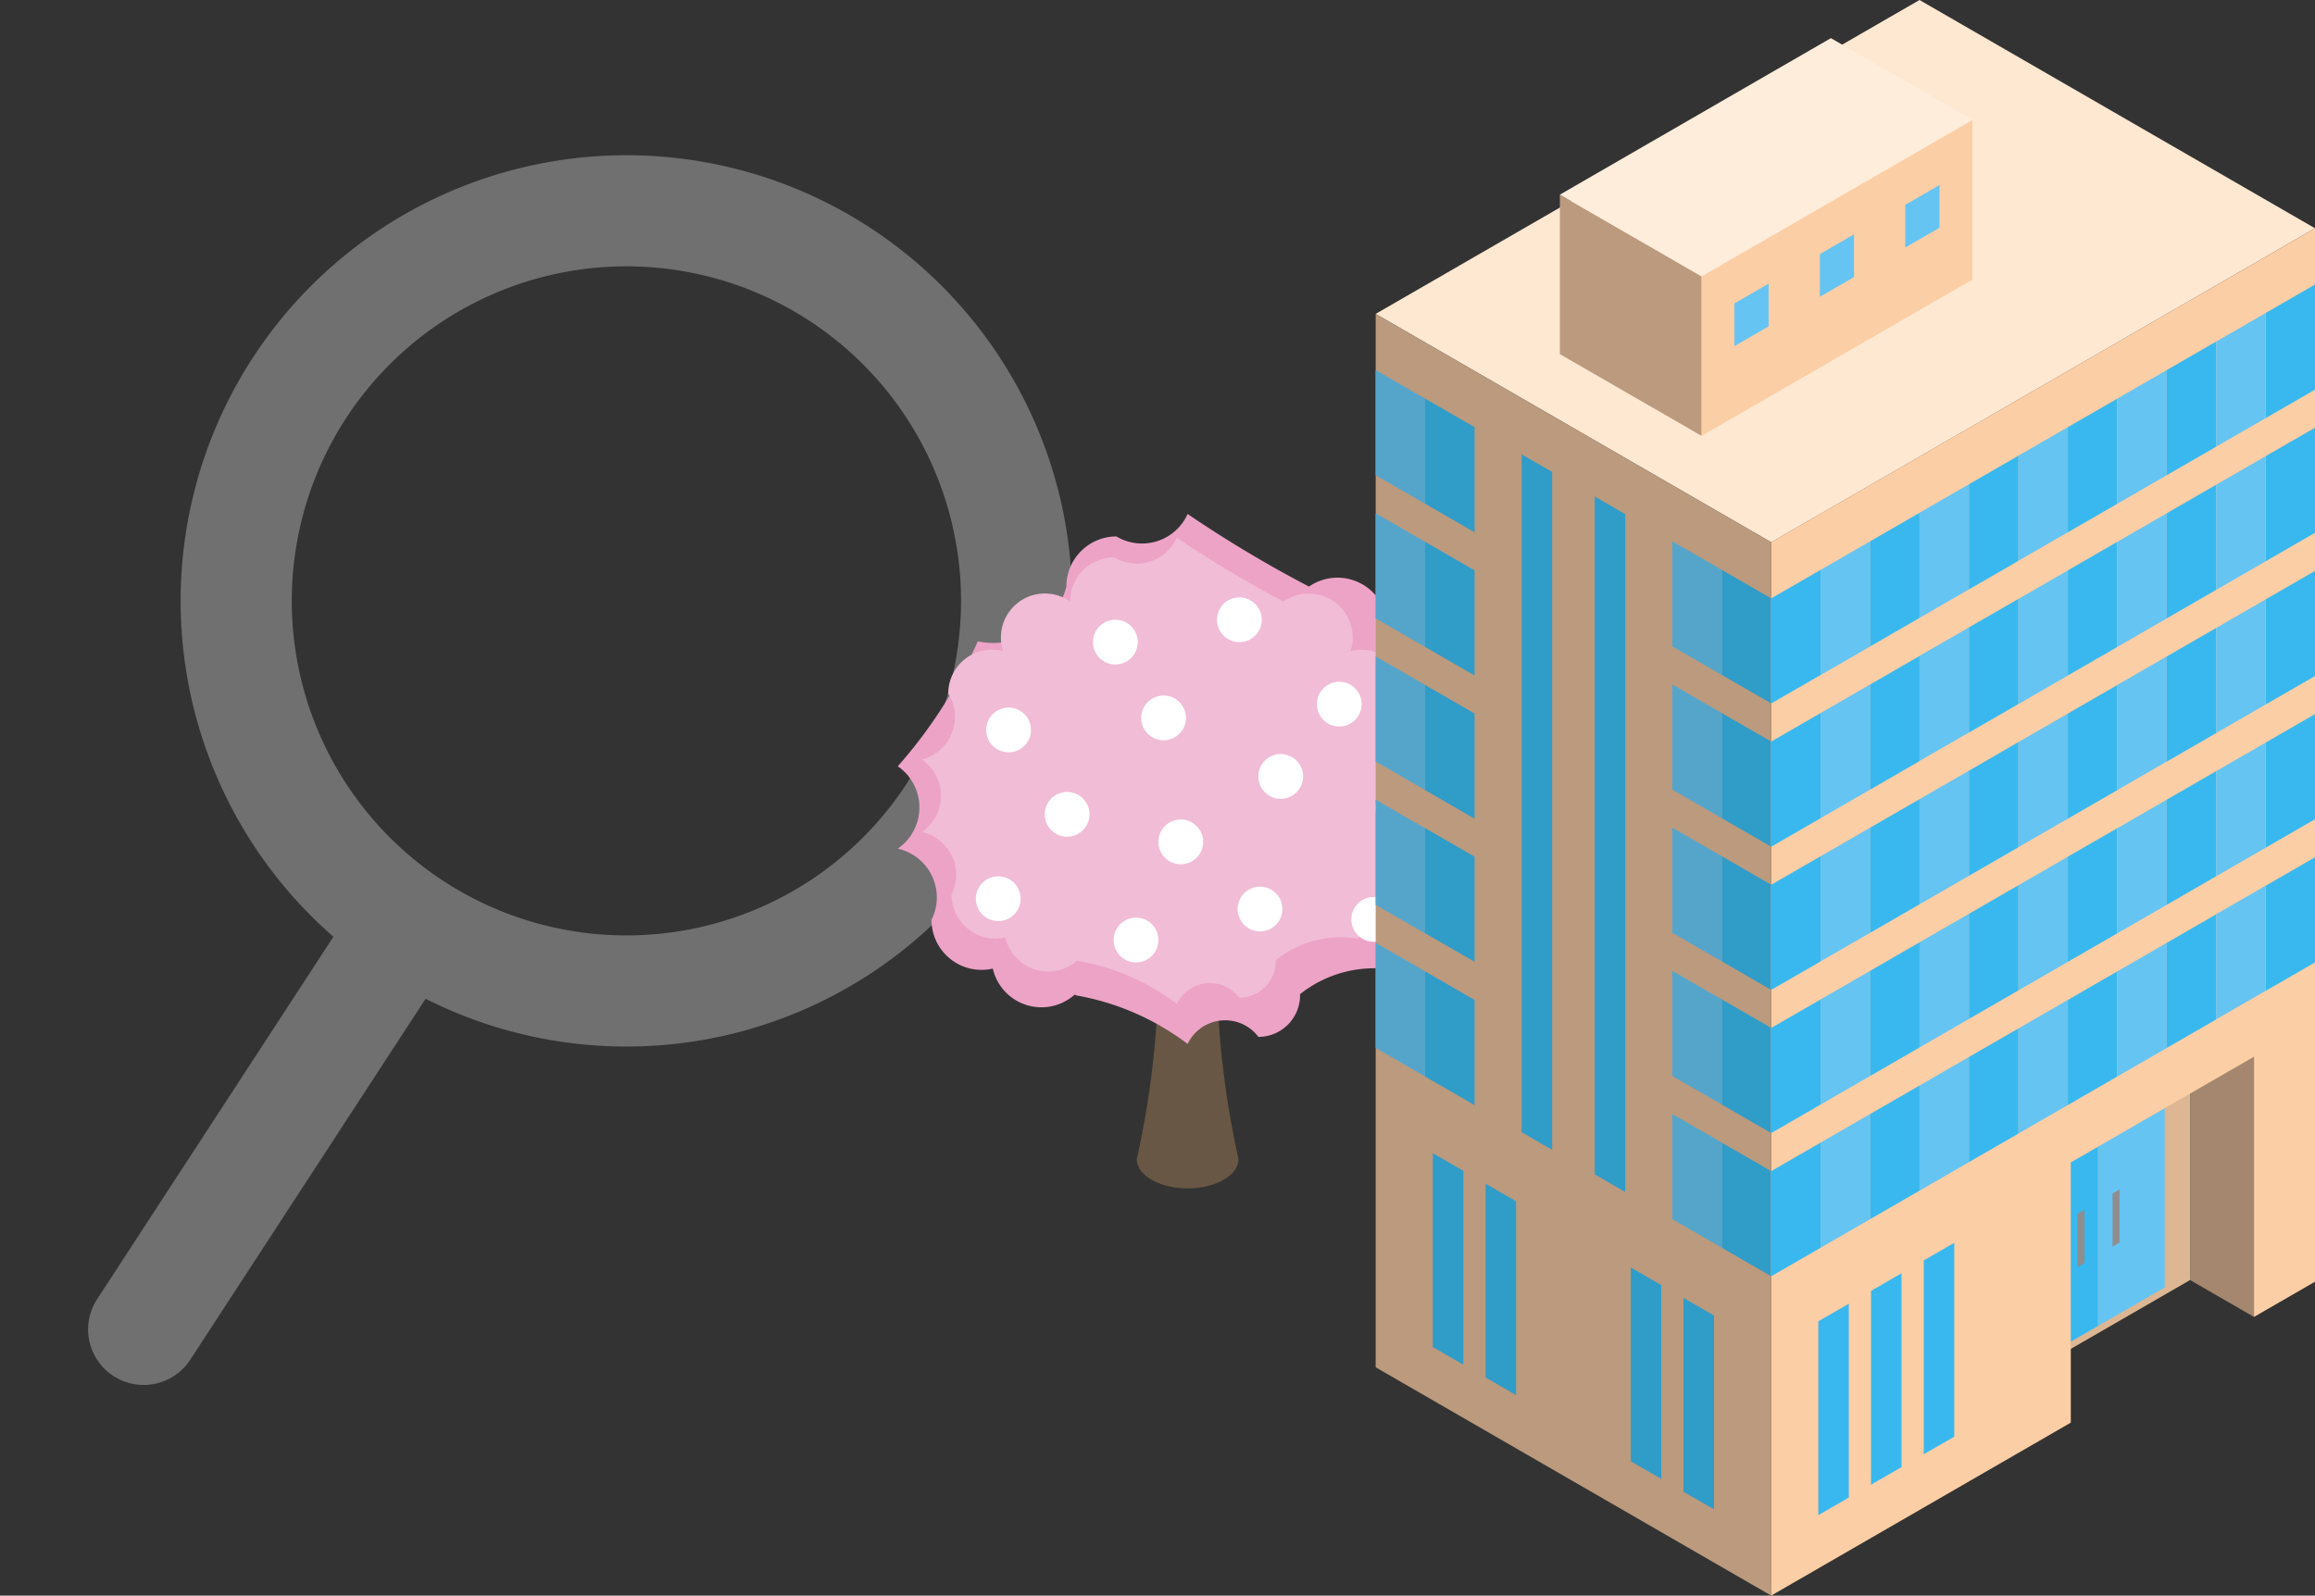 <svg xmlns="http://www.w3.org/2000/svg" width="110.561" height="76.224" viewBox="0 0 110.561 76.224">
  <rect x="0" y="0" width="110.561" height="76.224" fill="#333333" stroke="none"/>
  <g id="Group_6421" data-name="Group 6421" transform="translate(-520.439 -981.888)">
    <g id="icon-Search" transform="matrix(0.225, 0.974, -0.974, 0.225, 1029.026, 316.773)" opacity="0.3">
      <path id="Path_2122" data-name="Path 2122" d="M568.476,606.633a16.137,16.137,0,1,1-16.136,16.136,16.137,16.137,0,0,1,16.136-16.136m0-5.01a21.147,21.147,0,1,0,21.148,21.146,21.171,21.171,0,0,0-21.148-21.146Z" transform="translate(0 0)" fill="#fff" stroke="#fff" stroke-width="0.3"/>
      <path id="Path_2123" data-name="Path 2123" d="M585.069,643.145a2.5,2.5,0,0,1-1.77-.735l-15.15-15.744a2.5,2.5,0,0,1,3.542-3.542l15.15,15.744a2.506,2.506,0,0,1-1.772,4.276Z" transform="translate(12.139 12.437)" fill="#fff" stroke="#fff" stroke-width="0.3"/>
    </g>
    <g id="Group_2398" data-name="Group 2398" transform="translate(563.321 1006.443)">
      <path id="Path_6473" data-name="Path 6473" d="M813.046,871.453h-2.8a43.29,43.29,0,0,1-1.031,10.464c0,.775,1.088,1.4,2.43,1.4s2.43-.628,2.43-1.4A43.292,43.292,0,0,1,813.046,871.453Z" transform="translate(-797.806 -851.101)" fill="#685744"/>
      <g id="Group_2397" data-name="Group 2397" transform="translate(0 0)">
        <path id="Path_6474" data-name="Path 6474" d="M804.56,829.642a6.3,6.3,0,0,1-.4-5.546,2.39,2.39,0,0,1-2.863-3.042,2.39,2.39,0,0,0-3.757-1.96s0,0,0-.008a58.571,58.571,0,0,1-5.79-3.464,2.385,2.385,0,0,1-3.4,1.073,2.391,2.391,0,0,0-2.391,2.391v.008a3.6,3.6,0,0,1-4.23,2.611,23.065,23.065,0,0,1-3.822,5.969,2.389,2.389,0,0,1,0,3.935,2.386,2.386,0,0,1,1.611,3.4,2.391,2.391,0,0,0,2.391,2.391,2.359,2.359,0,0,0,.535-.063,2.386,2.386,0,0,0,3.938,1.223c0,.017,0,.034,0,.051a12.346,12.346,0,0,1,5.369,2.328,1.986,1.986,0,0,1,3.379-.338,1.99,1.99,0,0,0,1.99-1.99c0-.017,0-.034,0-.051a5.695,5.695,0,0,1,4.473-1.161,29.046,29.046,0,0,1,4-5.791A2.388,2.388,0,0,0,804.56,829.642Z" transform="translate(-777.913 -815.623)" fill="#eda3c6"/>
        <path id="Path_6475" data-name="Path 6475" d="M804.5,831.061a5.543,5.543,0,0,1-.349-4.88,2.1,2.1,0,0,0-2.619-2.038,2.076,2.076,0,0,0,.1-.639,2.1,2.1,0,0,0-3.307-1.725s0,0,0-.007a51.516,51.516,0,0,1-5.094-3.048,2.1,2.1,0,0,1-2.991.944,2.1,2.1,0,0,0-2.1,2.1v.007a2.1,2.1,0,0,0-3.207,2.363,2.1,2.1,0,0,0-2.618,2.038,2.1,2.1,0,0,1-1.259,3.148,2.1,2.1,0,0,1,0,3.463,2.1,2.1,0,0,1,1.417,2.99,2.1,2.1,0,0,0,2.1,2.1,2.078,2.078,0,0,0,.471-.055,2.1,2.1,0,0,0,3.465,1.076c0,.016,0,.03,0,.046A10.857,10.857,0,0,1,793.235,841a1.747,1.747,0,0,1,2.973-.3,1.751,1.751,0,0,0,1.751-1.751c0-.016,0-.03,0-.046a5,5,0,0,1,3.935-1.021,25.547,25.547,0,0,1,3.52-5.094A2.1,2.1,0,0,0,804.5,831.061Z" transform="translate(-779.911 -817.595)" fill="#f1bcd6"/>
        <path id="Path_6476" data-name="Path 6476" d="M805.609,830.551a1.069,1.069,0,1,1-1.069-1.07A1.069,1.069,0,0,1,805.609,830.551Z" transform="translate(-794.154 -824.43)" fill="#fff"/>
        <path id="Path_6477" data-name="Path 6477" d="M791.619,842.06a1.069,1.069,0,1,1-1.069-1.07A1.069,1.069,0,0,1,791.619,842.06Z" transform="translate(-785.263 -831.743)" fill="#fff"/>
        <ellipse id="Ellipse_253" data-name="Ellipse 253" cx="1.069" cy="1.069" rx="1.069" ry="1.069" transform="translate(7.013 13.278)" fill="#fff"/>
        <path id="Path_6478" data-name="Path 6478" d="M790.265,864.173a1.069,1.069,0,1,1-1.069-1.07A1.069,1.069,0,0,1,790.265,864.173Z" transform="translate(-784.404 -845.795)" fill="#fff"/>
        <ellipse id="Ellipse_254" data-name="Ellipse 254" cx="1.069" cy="1.069" rx="1.069" ry="1.069" transform="translate(10.303 19.282)" fill="#fff"/>
        <path id="Path_6479" data-name="Path 6479" d="M824.564,865.528a1.069,1.069,0,1,1-1.07-1.069A1.069,1.069,0,0,1,824.564,865.528Z" transform="translate(-806.2 -846.657)" fill="#fff"/>
        <ellipse id="Ellipse_255" data-name="Ellipse 255" cx="1.069" cy="1.069" rx="1.069" ry="1.069" transform="translate(21.655 18.296)" fill="#fff"/>
        <ellipse id="Ellipse_256" data-name="Ellipse 256" cx="1.069" cy="1.069" rx="1.069" ry="1.069" transform="translate(22.806 12.949)" fill="#fff"/>
        <ellipse id="Ellipse_257" data-name="Ellipse 257" cx="1.069" cy="1.069" rx="1.069" ry="1.069" transform="translate(20.01 8.013)" fill="#fff"/>
        <path id="Path_6480" data-name="Path 6480" d="M821.857,827.619a1.069,1.069,0,1,1-1.07-1.07A1.069,1.069,0,0,1,821.857,827.619Z" transform="translate(-804.479 -822.566)" fill="#fff"/>
        <path id="Path_6481" data-name="Path 6481" d="M811.927,840.48a1.069,1.069,0,1,1-1.069-1.07A1.068,1.068,0,0,1,811.927,840.48Z" transform="translate(-798.169 -830.739)" fill="#fff"/>
        <path id="Path_6482" data-name="Path 6482" d="M827.272,848.152a1.069,1.069,0,1,1-1.07-1.07A1.069,1.069,0,0,1,827.272,848.152Z" transform="translate(-807.92 -835.614)" fill="#fff"/>
        <path id="Path_6483" data-name="Path 6483" d="M814.183,856.728a1.069,1.069,0,1,1-1.069-1.07A1.069,1.069,0,0,1,814.183,856.728Z" transform="translate(-799.603 -841.064)" fill="#fff"/>
      </g>
    </g>
    <g id="Group_2452" data-name="Group 2452" transform="translate(586.139 981.888)">
      <g id="Group_2448" data-name="Group 2448" transform="translate(0 0)">
        <path id="Path_6577" data-name="Path 6577" d="M475.389,81.379l18.889,10.905-25.972,15L449.416,96.374Z" transform="translate(-449.416 -81.379)" fill="#ffe8d2"/>
        <g id="Group_2437" data-name="Group 2437" transform="translate(0 14.995)">
          <g id="Group_2421" data-name="Group 2421">
            <path id="Path_6578" data-name="Path 6578" d="M449.416,129.157l18.889,10.905v50.323L449.416,179.48Z" transform="translate(-449.416 -129.157)" fill="#bb9a7d"/>
          </g>
          <g id="Group_2424" data-name="Group 2424" transform="translate(0 2.686)">
            <g id="Group_2422" data-name="Group 2422" transform="translate(14.167 8.179)">
              <path id="Path_6579" data-name="Path 6579" d="M504.439,169.483V174.5l-2.361-1.363V168.12Z" transform="translate(-499.716 -166.756)" fill="#309cc8"/>
              <path id="Path_6580" data-name="Path 6580" d="M494.554,163.776l2.361,1.363v5.022l-2.361-1.363Z" transform="translate(-494.554 -163.776)" fill="#55a5cb"/>
            </g>
            <g id="Group_2423" data-name="Group 2423">
              <path id="Path_6581" data-name="Path 6581" d="M459.3,143.421v5.022l-2.361-1.363v-5.022Z" transform="translate(-454.577 -140.695)" fill="#309cc8"/>
              <path id="Path_6582" data-name="Path 6582" d="M449.416,137.715l2.361,1.363V144.1l-2.361-1.363Z" transform="translate(-449.416 -137.715)" fill="#55a5cb"/>
            </g>
          </g>
          <g id="Group_2427" data-name="Group 2427" transform="translate(0 9.526)">
            <g id="Group_2425" data-name="Group 2425" transform="translate(14.167 8.179)">
              <path id="Path_6583" data-name="Path 6583" d="M504.439,191.276V196.3l-2.361-1.363v-5.022Z" transform="translate(-499.716 -188.55)" fill="#309cc8"/>
              <path id="Path_6584" data-name="Path 6584" d="M494.554,185.57l2.361,1.363v5.022l-2.361-1.363Z" transform="translate(-494.554 -185.57)" fill="#55a5cb"/>
            </g>
            <g id="Group_2426" data-name="Group 2426">
              <path id="Path_6585" data-name="Path 6585" d="M459.3,165.215v5.022l-2.361-1.363v-5.022Z" transform="translate(-454.577 -162.489)" fill="#309cc8"/>
              <path id="Path_6586" data-name="Path 6586" d="M449.416,159.509l2.361,1.363v5.022l-2.361-1.363Z" transform="translate(-449.416 -159.509)" fill="#55a5cb"/>
            </g>
          </g>
          <g id="Group_2430" data-name="Group 2430" transform="translate(0 16.366)">
            <g id="Group_2428" data-name="Group 2428" transform="translate(14.167 8.179)">
              <path id="Path_6587" data-name="Path 6587" d="M504.439,213.07v5.022l-2.361-1.363v-5.022Z" transform="translate(-499.716 -210.344)" fill="#309cc8"/>
              <path id="Path_6588" data-name="Path 6588" d="M494.554,207.364l2.361,1.363v5.022l-2.361-1.363Z" transform="translate(-494.554 -207.364)" fill="#55a5cb"/>
            </g>
            <g id="Group_2429" data-name="Group 2429">
              <path id="Path_6589" data-name="Path 6589" d="M459.3,187.009v5.022l-2.361-1.363v-5.022Z" transform="translate(-454.577 -184.283)" fill="#309cc8"/>
              <path id="Path_6590" data-name="Path 6590" d="M449.416,181.3l2.361,1.363v5.022l-2.361-1.363Z" transform="translate(-449.416 -181.303)" fill="#55a5cb"/>
            </g>
          </g>
          <g id="Group_2433" data-name="Group 2433" transform="translate(0 23.206)">
            <g id="Group_2431" data-name="Group 2431" transform="translate(14.167 8.179)">
              <path id="Path_6591" data-name="Path 6591" d="M504.439,234.864v5.022l-2.361-1.363V233.5Z" transform="translate(-499.716 -232.138)" fill="#309cc8"/>
              <path id="Path_6592" data-name="Path 6592" d="M494.554,229.158l2.361,1.363v5.022l-2.361-1.363Z" transform="translate(-494.554 -229.158)" fill="#55a5cb"/>
            </g>
            <g id="Group_2432" data-name="Group 2432">
              <path id="Path_6593" data-name="Path 6593" d="M459.3,208.8v5.022l-2.361-1.363v-5.022Z" transform="translate(-454.577 -206.077)" fill="#309cc8"/>
              <path id="Path_6594" data-name="Path 6594" d="M449.416,203.1l2.361,1.363v5.022l-2.361-1.363Z" transform="translate(-449.416 -203.097)" fill="#55a5cb"/>
            </g>
          </g>
          <g id="Group_2436" data-name="Group 2436" transform="translate(0 30.046)">
            <g id="Group_2434" data-name="Group 2434" transform="translate(14.167 8.179)">
              <path id="Path_6595" data-name="Path 6595" d="M504.439,256.658v5.022l-2.361-1.363V255.3Z" transform="translate(-499.716 -253.932)" fill="#309cc8"/>
              <path id="Path_6596" data-name="Path 6596" d="M494.554,250.952l2.361,1.363v5.022l-2.361-1.363Z" transform="translate(-494.554 -250.952)" fill="#55a5cb"/>
            </g>
            <g id="Group_2435" data-name="Group 2435">
              <path id="Path_6597" data-name="Path 6597" d="M459.3,230.6v5.022l-2.361-1.363v-5.022Z" transform="translate(-454.577 -227.871)" fill="#309cc8"/>
              <path id="Path_6598" data-name="Path 6598" d="M449.416,224.891l2.361,1.363v5.022l-2.361-1.363Z" transform="translate(-449.416 -224.891)" fill="#55a5cb"/>
            </g>
          </g>
          <path id="Path_6599" data-name="Path 6599" d="M482.747,189.34l1.458.842V157.8l-1.458-.842Z" transform="translate(-472.286 -148.233)" fill="#309cc8"/>
          <path id="Path_6600" data-name="Path 6600" d="M473.082,183.761l-1.458-.842V150.537l1.458.842Z" transform="translate(-464.654 -143.827)" fill="#309cc8"/>
          <path id="Path_6601" data-name="Path 6601" d="M496.257,288.194l1.458.842v-9.259l-1.458-.842Z" transform="translate(-481.556 -231.927)" fill="#309cc8"/>
          <path id="Path_6602" data-name="Path 6602" d="M488.235,283.561l1.458.842v-9.259l-1.458-.842Z" transform="translate(-476.052 -228.748)" fill="#309cc8"/>
          <path id="Path_6603" data-name="Path 6603" d="M459.571,267.013l-1.458-.842v-9.259l1.458.842Z" transform="translate(-455.384 -216.816)" fill="#309cc8"/>
          <path id="Path_6604" data-name="Path 6604" d="M467.595,271.645l-1.457-.842v-9.259l1.457.842Z" transform="translate(-460.889 -219.994)" fill="#309cc8"/>
        </g>
        <g id="Group_2447" data-name="Group 2447" transform="translate(18.889 10.905)">
          <g id="Group_2441" data-name="Group 2441" transform="translate(11.258 37.814)">
            <g id="Group_2439" data-name="Group 2439">
              <path id="Path_6605" data-name="Path 6605" d="M554.218,236.61v12.43l-8.748,5.051V241.66Z" transform="translate(-545.47 -236.61)" fill="#ddb693"/>
              <g id="Group_2438" data-name="Group 2438" transform="translate(1.156 2.999)">
                <path id="Path_6606" data-name="Path 6606" d="M559.316,248.006l3.19-1.842v9.785l-3.19,1.842Z" transform="translate(-556.126 -246.165)" fill="#65c4f2"/>
                <path id="Path_6607" data-name="Path 6607" d="M549.154,253.874l3.189-1.841v9.785l-3.189,1.841Z" transform="translate(-549.154 -250.191)" fill="#38b8ef"/>
                <path id="Path_6608" data-name="Path 6608" d="M561.547,265.152l.333-.192v-2.537l-.333.193Z" transform="translate(-557.658 -257.32)" fill="#8e8e8f"/>
                <path id="Path_6609" data-name="Path 6609" d="M556.2,268.24l.333-.192V265.51l-.333.193Z" transform="translate(-553.986 -259.439)" fill="#8e8e8f"/>
              </g>
            </g>
            <g id="Group_2440" data-name="Group 2440" transform="translate(8.748)">
              <path id="Path_6610" data-name="Path 6610" d="M573.343,236.61v12.43l3.051,1.762V238.371Z" transform="translate(-573.343 -236.61)" fill="#a4876e"/>
            </g>
          </g>
          <path id="Path_6611" data-name="Path 6611" d="M509.6,131.12l25.972-14.995v50.324l-2.915,1.683V155.7l-8.748,5.05v12.431L509.6,181.444Z" transform="translate(-509.6 -116.125)" fill="#fccea5"/>
          <path id="Path_6612" data-name="Path 6612" d="M532.815,280.653l1.458-.842v-9.259l-1.458.842Z" transform="translate(-525.529 -222.086)" fill="#38b8ef"/>
          <path id="Path_6613" data-name="Path 6613" d="M524.793,285.284l1.458-.842v-9.259l-1.458.842Z" transform="translate(-520.025 -225.263)" fill="#38b8ef"/>
          <path id="Path_6614" data-name="Path 6614" d="M516.772,289.917l1.457-.841v-9.259l-1.457.841Z" transform="translate(-514.521 -228.442)" fill="#38b8ef"/>
          <g id="Group_2442" data-name="Group 2442" transform="translate(0 2.686)">
            <path id="Path_6615" data-name="Path 6615" d="M557.1,142.059v5.022l-2.362,1.363v-5.022Z" transform="translate(-540.571 -136.606)" fill="#38b8ef"/>
            <path id="Path_6616" data-name="Path 6616" d="M587.192,124.685v5.022l-2.361,1.363v-5.022Z" transform="translate(-561.219 -124.685)" fill="#38b8ef"/>
            <path id="Path_6617" data-name="Path 6617" d="M564.623,137.716v5.022l-2.361,1.363v-5.022Z" transform="translate(-545.734 -133.626)" fill="#65c4f2"/>
            <path id="Path_6618" data-name="Path 6618" d="M572.145,133.372v5.022l-2.361,1.363v-5.022Z" transform="translate(-550.895 -130.646)" fill="#38b8ef"/>
            <path id="Path_6619" data-name="Path 6619" d="M579.668,129.029v5.022l-2.361,1.363v-5.022Z" transform="translate(-556.057 -127.665)" fill="#65c4f2"/>
            <path id="Path_6620" data-name="Path 6620" d="M534.531,155.089v5.022l-2.361,1.363v-5.022Z" transform="translate(-525.087 -145.547)" fill="#65c4f2"/>
            <path id="Path_6621" data-name="Path 6621" d="M519.485,163.775V168.8l-2.361,1.363v-5.022Z" transform="translate(-514.762 -151.507)" fill="#65c4f2"/>
            <path id="Path_6622" data-name="Path 6622" d="M509.6,169.482l2.361-1.363v5.022L509.6,174.5Z" transform="translate(-509.6 -154.487)" fill="#38b8ef"/>
            <path id="Path_6623" data-name="Path 6623" d="M549.576,146.4v5.022l-2.361,1.363v-5.022Z" transform="translate(-535.41 -139.586)" fill="#65c4f2"/>
            <path id="Path_6624" data-name="Path 6624" d="M527.008,159.432v5.022l-2.361,1.363v-5.022Z" transform="translate(-519.924 -148.526)" fill="#38b8ef"/>
            <path id="Path_6625" data-name="Path 6625" d="M542.053,150.746v5.022l-2.361,1.363v-5.022Z" transform="translate(-530.248 -142.566)" fill="#38b8ef"/>
          </g>
          <g id="Group_2443" data-name="Group 2443" transform="translate(0 9.526)">
            <path id="Path_6626" data-name="Path 6626" d="M557.1,163.853v5.022l-2.362,1.363v-5.022Z" transform="translate(-540.571 -158.4)" fill="#38b8ef"/>
            <path id="Path_6627" data-name="Path 6627" d="M587.192,146.479V151.5l-2.361,1.363v-5.022Z" transform="translate(-561.219 -146.479)" fill="#38b8ef"/>
            <path id="Path_6628" data-name="Path 6628" d="M564.623,159.51v5.022l-2.361,1.363v-5.022Z" transform="translate(-545.734 -155.42)" fill="#65c4f2"/>
            <path id="Path_6629" data-name="Path 6629" d="M572.145,155.166v5.022l-2.361,1.363v-5.022Z" transform="translate(-550.895 -152.44)" fill="#38b8ef"/>
            <path id="Path_6630" data-name="Path 6630" d="M579.668,150.823v5.022l-2.361,1.363v-5.022Z" transform="translate(-556.057 -149.459)" fill="#65c4f2"/>
            <path id="Path_6631" data-name="Path 6631" d="M534.531,176.883V181.9l-2.361,1.363v-5.022Z" transform="translate(-525.087 -167.341)" fill="#65c4f2"/>
            <path id="Path_6632" data-name="Path 6632" d="M519.485,185.569v5.022l-2.361,1.363v-5.022Z" transform="translate(-514.762 -173.301)" fill="#65c4f2"/>
            <path id="Path_6633" data-name="Path 6633" d="M509.6,191.276l2.361-1.363v5.022L509.6,196.3Z" transform="translate(-509.6 -176.281)" fill="#38b8ef"/>
            <path id="Path_6634" data-name="Path 6634" d="M549.576,168.2v5.022l-2.361,1.363v-5.022Z" transform="translate(-535.41 -161.38)" fill="#65c4f2"/>
            <path id="Path_6635" data-name="Path 6635" d="M527.008,181.226v5.022l-2.361,1.363v-5.022Z" transform="translate(-519.924 -170.32)" fill="#38b8ef"/>
            <path id="Path_6636" data-name="Path 6636" d="M542.053,172.54v5.022l-2.361,1.363V173.9Z" transform="translate(-530.248 -164.36)" fill="#38b8ef"/>
          </g>
          <g id="Group_2444" data-name="Group 2444" transform="translate(0 16.367)">
            <path id="Path_6637" data-name="Path 6637" d="M557.1,185.647v5.022l-2.362,1.363V187.01Z" transform="translate(-540.571 -180.194)" fill="#38b8ef"/>
            <path id="Path_6638" data-name="Path 6638" d="M587.192,168.273v5.022l-2.361,1.363v-5.022Z" transform="translate(-561.219 -168.273)" fill="#38b8ef"/>
            <path id="Path_6639" data-name="Path 6639" d="M564.623,181.3v5.022l-2.361,1.363v-5.022Z" transform="translate(-545.734 -177.214)" fill="#65c4f2"/>
            <path id="Path_6640" data-name="Path 6640" d="M572.145,176.96v5.022l-2.361,1.363v-5.022Z" transform="translate(-550.895 -174.233)" fill="#38b8ef"/>
            <path id="Path_6641" data-name="Path 6641" d="M579.668,172.617v5.022L577.307,179V173.98Z" transform="translate(-556.057 -171.253)" fill="#65c4f2"/>
            <path id="Path_6642" data-name="Path 6642" d="M534.531,198.677V203.7l-2.361,1.363V200.04Z" transform="translate(-525.087 -189.134)" fill="#65c4f2"/>
            <path id="Path_6643" data-name="Path 6643" d="M519.485,207.363v5.022l-2.361,1.363v-5.022Z" transform="translate(-514.762 -195.095)" fill="#65c4f2"/>
            <path id="Path_6644" data-name="Path 6644" d="M509.6,213.07l2.361-1.363v5.022l-2.361,1.363Z" transform="translate(-509.6 -198.075)" fill="#38b8ef"/>
            <path id="Path_6645" data-name="Path 6645" d="M549.576,189.99v5.022l-2.361,1.363v-5.022Z" transform="translate(-535.41 -183.174)" fill="#65c4f2"/>
            <path id="Path_6646" data-name="Path 6646" d="M527.008,203.02v5.022l-2.361,1.363v-5.022Z" transform="translate(-519.924 -192.114)" fill="#38b8ef"/>
            <path id="Path_6647" data-name="Path 6647" d="M542.053,194.334v5.022l-2.361,1.363V195.7Z" transform="translate(-530.248 -186.154)" fill="#38b8ef"/>
          </g>
          <g id="Group_2445" data-name="Group 2445" transform="translate(0 23.207)">
            <path id="Path_6648" data-name="Path 6648" d="M557.1,207.44v5.022l-2.362,1.363V208.8Z" transform="translate(-540.571 -201.988)" fill="#38b8ef"/>
            <path id="Path_6649" data-name="Path 6649" d="M587.192,190.067v5.022l-2.361,1.363V191.43Z" transform="translate(-561.219 -190.067)" fill="#38b8ef"/>
            <path id="Path_6650" data-name="Path 6650" d="M564.623,203.1v5.022l-2.361,1.363v-5.022Z" transform="translate(-545.734 -199.008)" fill="#65c4f2"/>
            <path id="Path_6651" data-name="Path 6651" d="M572.145,198.754v5.022l-2.361,1.363v-5.022Z" transform="translate(-550.895 -196.027)" fill="#38b8ef"/>
            <path id="Path_6652" data-name="Path 6652" d="M579.668,194.411v5.022l-2.361,1.363v-5.022Z" transform="translate(-556.057 -193.047)" fill="#65c4f2"/>
            <path id="Path_6653" data-name="Path 6653" d="M534.531,220.471v5.022l-2.361,1.363v-5.022Z" transform="translate(-525.087 -210.928)" fill="#65c4f2"/>
            <path id="Path_6654" data-name="Path 6654" d="M519.485,229.157v5.022l-2.361,1.363V230.52Z" transform="translate(-514.762 -216.889)" fill="#65c4f2"/>
            <path id="Path_6655" data-name="Path 6655" d="M509.6,234.864l2.361-1.363v5.022l-2.361,1.363Z" transform="translate(-509.6 -219.869)" fill="#38b8ef"/>
            <path id="Path_6656" data-name="Path 6656" d="M549.576,211.784v5.022l-2.361,1.363v-5.022Z" transform="translate(-535.41 -204.968)" fill="#65c4f2"/>
            <path id="Path_6657" data-name="Path 6657" d="M527.008,224.813v5.022l-2.361,1.363v-5.022Z" transform="translate(-519.924 -213.908)" fill="#38b8ef"/>
            <path id="Path_6658" data-name="Path 6658" d="M542.053,216.127v5.022l-2.361,1.363v-5.022Z" transform="translate(-530.248 -207.948)" fill="#38b8ef"/>
          </g>
          <g id="Group_2446" data-name="Group 2446" transform="translate(0 30.047)">
            <path id="Path_6659" data-name="Path 6659" d="M557.1,229.234v5.022l-2.362,1.363V230.6Z" transform="translate(-540.571 -223.782)" fill="#38b8ef"/>
            <path id="Path_6660" data-name="Path 6660" d="M587.192,211.861v5.022l-2.361,1.363v-5.022Z" transform="translate(-561.219 -211.861)" fill="#38b8ef"/>
            <path id="Path_6661" data-name="Path 6661" d="M564.623,224.892v5.022l-2.361,1.363v-5.022Z" transform="translate(-545.734 -220.802)" fill="#65c4f2"/>
            <path id="Path_6662" data-name="Path 6662" d="M572.145,220.548v5.022l-2.361,1.363v-5.022Z" transform="translate(-550.895 -217.821)" fill="#38b8ef"/>
            <path id="Path_6663" data-name="Path 6663" d="M579.668,216.2v5.022l-2.361,1.363v-5.022Z" transform="translate(-556.057 -214.841)" fill="#65c4f2"/>
            <path id="Path_6664" data-name="Path 6664" d="M534.531,242.265v5.022l-2.361,1.363v-5.022Z" transform="translate(-525.087 -232.722)" fill="#65c4f2"/>
            <path id="Path_6665" data-name="Path 6665" d="M519.485,250.951v5.022l-2.361,1.363v-5.022Z" transform="translate(-514.762 -238.683)" fill="#65c4f2"/>
            <path id="Path_6666" data-name="Path 6666" d="M509.6,256.658l2.361-1.363v5.022l-2.361,1.363Z" transform="translate(-509.6 -241.663)" fill="#38b8ef"/>
            <path id="Path_6667" data-name="Path 6667" d="M549.576,233.578V238.6l-2.361,1.363v-5.022Z" transform="translate(-535.41 -226.762)" fill="#65c4f2"/>
            <path id="Path_6668" data-name="Path 6668" d="M527.008,246.607v5.022l-2.361,1.363v-5.022Z" transform="translate(-519.924 -235.702)" fill="#38b8ef"/>
            <path id="Path_6669" data-name="Path 6669" d="M542.053,237.921v5.022l-2.361,1.363v-5.022Z" transform="translate(-530.248 -229.742)" fill="#38b8ef"/>
          </g>
        </g>
      </g>
      <g id="Group_2451" data-name="Group 2451" transform="translate(8.798 1.822)">
        <g id="Group_2450" data-name="Group 2450" transform="translate(6.761 3.904)">
          <path id="Path_6670" data-name="Path 6670" d="M498.992,107.1l12.943-7.472v7.623l-12.943,7.472Z" transform="translate(-498.992 -99.623)" fill="#fccea5"/>
          <g id="Group_2449" data-name="Group 2449" transform="translate(1.575 3.113)">
            <path id="Path_6671" data-name="Path 6671" d="M530.011,112.526l1.632-.942v-2.04l-1.632.942Z" transform="translate(-521.851 -109.543)" fill="#65c4f2"/>
            <path id="Path_6672" data-name="Path 6672" d="M517.011,120.031l1.632-.942v-2.04l-1.632.942Z" transform="translate(-512.931 -114.693)" fill="#65c4f2"/>
            <path id="Path_6673" data-name="Path 6673" d="M504.011,127.536l1.632-.942v-2.04l-1.632.942Z" transform="translate(-504.011 -119.842)" fill="#65c4f2"/>
          </g>
        </g>
        <path id="Path_6674" data-name="Path 6674" d="M477.449,110.995l6.761,3.9v7.623l-6.761-3.9Z" transform="translate(-477.449 -103.522)" fill="#bb9a7d"/>
        <path id="Path_6675" data-name="Path 6675" d="M490.392,87.186l6.761,3.9L484.21,98.562l-6.761-3.9Z" transform="translate(-477.449 -87.186)" fill="#ffeddb"/>
      </g>
    </g>
  </g>
</svg>
